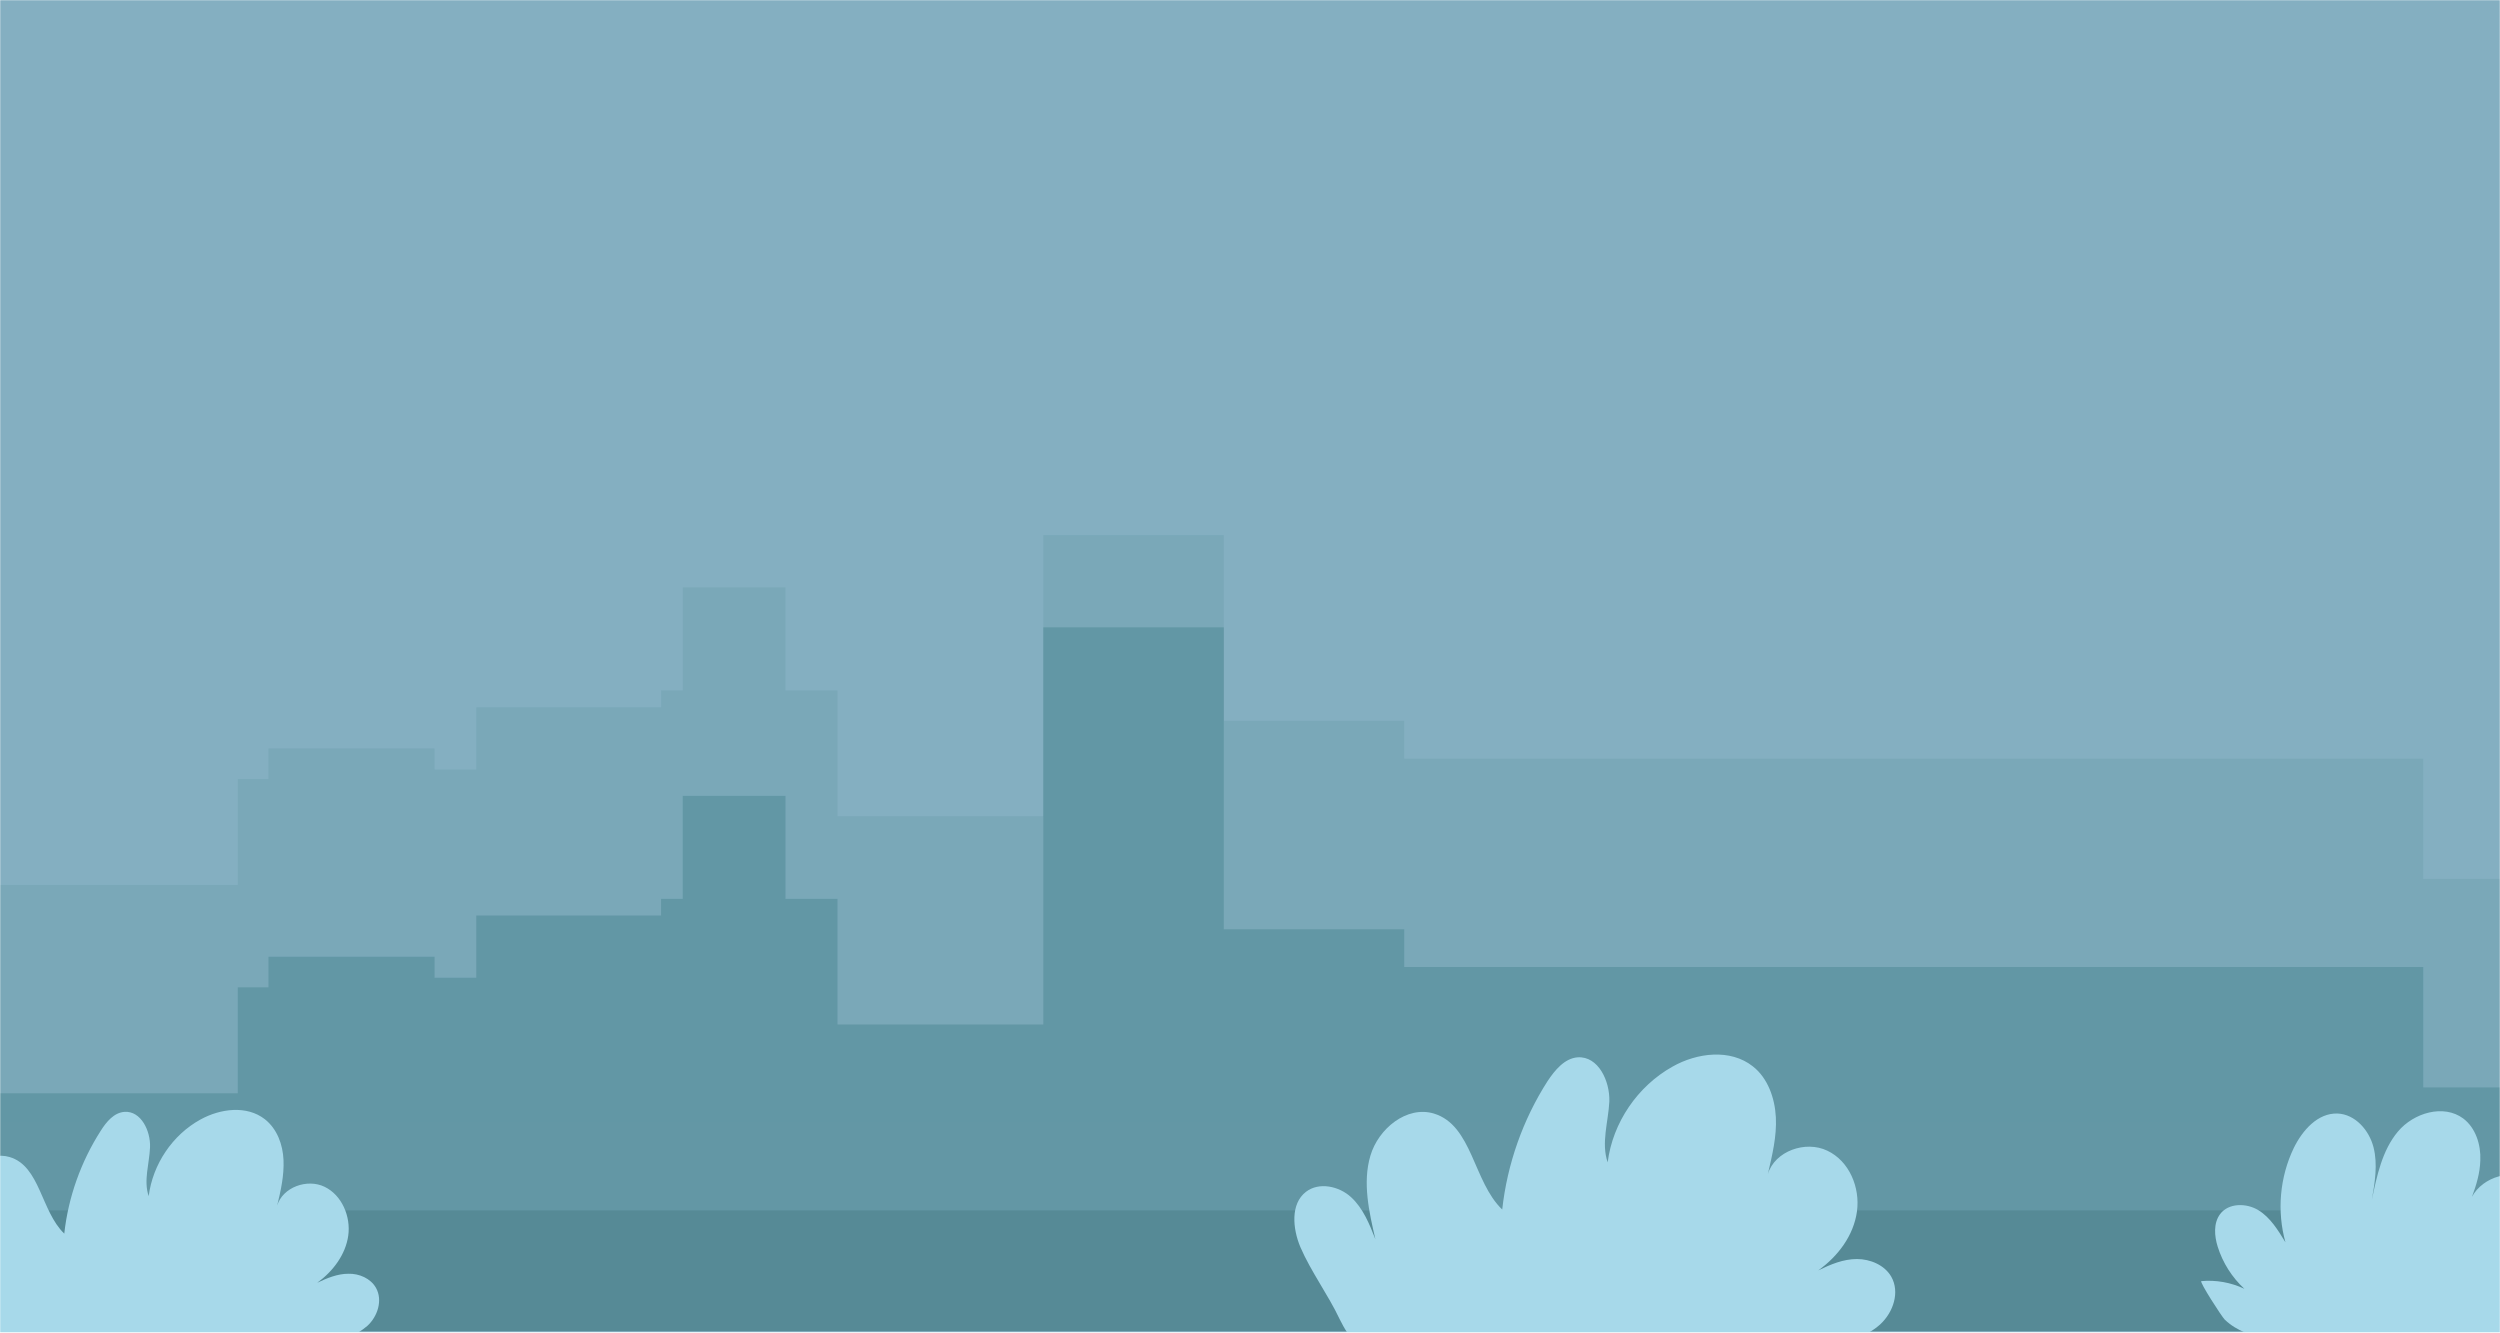 <svg width="1439" height="767" viewBox="0 0 1439 767" fill="none" xmlns="http://www.w3.org/2000/svg">
<mask id="mask0_2734_1287" style="mask-type:alpha" maskUnits="userSpaceOnUse" x="0" y="0" width="1439" height="767">
<rect width="1439" height="767" fill="white"/>
</mask>
<g mask="url(#mask0_2734_1287)">
<rect width="1439" height="767" fill="#84AFC1"/>
<path d="M1439 625.9V766L-1 766.1V629.3H136.856V568.3H154.52V550.7H250.136V562.8H274.136V527H380.504V517.4H392.984V458.1H452.12V517.4H482.072V589.7H600.536V361.1H704.408V534.9H808.28V556.6H1394.84V625.9H1439Z" fill="#6397A5"/>
<path opacity="0.3" d="M1439 505.9V646.1H-1V509.4H136.856V448.4H154.52V430.8H250.136V442.9H274.136V407.1H380.504V397.4H392.984V338.1H452.12V397.4H482.072V469.8H600.536V308H704.408V414.9H808.28V436.7H1394.84V505.9H1439Z" fill="#6397A5"/>
<path d="M1439 696.7H-1V766.2H1439V696.7Z" fill="#568A96"/>
<path d="M771.132 759.362C772.477 762.058 773.822 764.561 775.358 766.872H1075.97C1078.27 765.524 1080.39 763.983 1082.31 762.251C1089.8 755.319 1093.64 743.766 1088.64 734.909C1084.8 728.169 1076.54 724.703 1068.86 724.703C1060.99 724.703 1053.69 727.784 1046.58 731.25C1057.91 723.163 1066.94 711.225 1068.86 697.361C1070.78 683.498 1064.44 668.287 1051.77 662.318C1039.28 656.348 1021.61 662.51 1017.57 675.796C1020.07 665.013 1022.76 654.038 1022.18 643.063C1021.61 632.087 1017.57 620.534 1008.93 613.795C996.061 603.59 976.853 605.901 962.639 613.988C942.662 625.156 928.256 646.143 925.375 669.057C921.533 657.889 925.759 645.758 926.335 634.013C926.719 622.267 919.996 607.826 908.087 608.596C900.596 609.174 895.026 615.913 890.8 622.267C876.586 644.41 867.558 670.019 864.677 696.206C847.965 680.225 847.581 647.684 825.3 640.945C809.741 636.323 793.414 649.609 788.804 665.206C784.194 680.802 788.036 697.554 791.685 713.343C788.228 704.486 784.578 695.436 777.663 689.082C770.748 682.728 759.223 680.225 751.732 686.001C742.704 692.933 744.049 707.181 748.467 717.772C754.613 732.02 764.409 745.114 771.132 759.362Z" fill="#A7D9EA"/>
<path d="M-37.535 760.902C-36.575 763.02 -35.422 765.138 -34.078 766.871H206.41C208.139 765.715 209.867 764.56 211.404 763.212C217.359 757.821 220.432 748.386 216.398 741.262C213.325 735.87 206.794 732.982 200.455 733.175C194.309 733.175 188.162 735.678 182.592 738.373C191.62 731.827 198.919 722.199 200.455 711.224C201.992 700.249 196.806 687.926 186.818 683.112C176.829 678.298 162.807 683.304 159.542 693.895C161.655 685.23 163.576 676.565 163.191 667.708C162.807 658.851 159.542 649.801 152.435 644.217C142.062 636.13 126.888 638.055 115.363 644.409C99.228 653.267 87.895 670.211 85.59 688.503C82.517 679.646 85.974 669.826 86.358 660.391C86.742 650.956 81.172 639.403 71.76 639.981C65.613 640.366 61.195 645.757 57.93 650.956C46.597 668.671 39.298 689.081 36.993 710.069C23.547 697.168 23.163 671.174 5.491 665.975C-6.994 662.317 -20.056 672.907 -23.705 685.422C-27.355 697.938 -24.281 711.224 -21.4 723.932C-24.089 716.808 -27.163 709.491 -32.733 704.485C-38.303 699.479 -47.523 697.36 -53.478 701.982C-60.777 707.566 -59.625 718.926 -56.167 727.398C-50.789 738.951 -43.105 749.541 -37.535 760.902Z" fill="#A7D9EA"/>
<path d="M1291.87 766.871H1476.08C1476.27 766.679 1476.46 766.679 1476.65 766.486C1485.68 760.517 1493.36 751.66 1495.48 741.07C1497.78 730.479 1493.75 718.156 1484.72 712.38C1478.19 708.336 1469.35 708.336 1462.82 712.187C1468.97 701.982 1467.24 686.771 1457.25 679.839C1446.3 672.137 1429.02 677.336 1422.87 688.889C1425.37 682.15 1427.48 675.218 1427.67 667.901C1428.06 658.851 1424.98 649.224 1417.88 643.832C1406.54 635.36 1389.25 640.559 1380.23 651.342C1371.2 662.125 1368.13 676.758 1365.24 690.622C1366.97 680.609 1368.7 670.212 1366.2 660.392C1363.71 650.572 1355.64 641.329 1345.46 640.944C1334.13 640.559 1325.29 650.572 1320.3 660.777C1312.23 677.528 1310.5 697.168 1315.5 715.076C1311.27 708.144 1306.85 700.827 1299.94 696.591C1293.02 692.355 1282.65 692.355 1277.85 698.901C1274.01 704.1 1274.58 711.417 1276.5 717.579C1279.38 726.821 1284.76 735.293 1291.87 741.84C1284.19 738.181 1275.54 736.641 1267.09 737.411C1265.75 737.604 1278.81 757.821 1280.54 759.554C1284.38 763.213 1288.03 765.138 1291.87 766.871Z" fill="#A7D9EA"/>
</g>
</svg>
